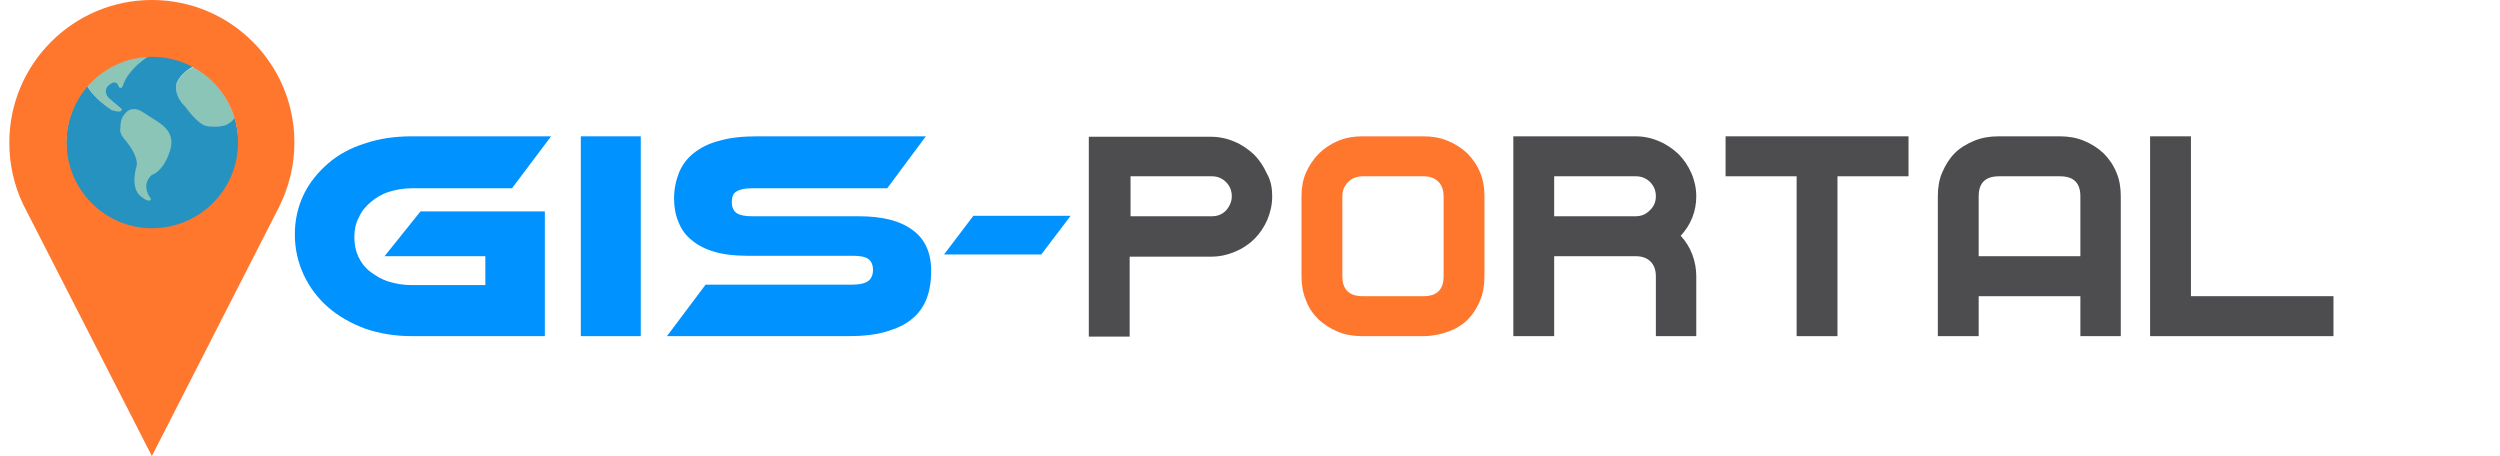<?xml version="1.0" encoding="utf-8"?>
<!-- Generator: Adobe Illustrator 21.0.0, SVG Export Plug-In . SVG Version: 6.00 Build 0)  -->
<svg version="1.1" id="Layer_1" xmlns="http://www.w3.org/2000/svg" xmlns:xlink="http://www.w3.org/1999/xlink" x="0px" y="0px"
	 viewBox="0 0 563 102.7" style="enable-background:new 0 0 563 102.7;" xml:space="preserve">
<style type="text/css">
	.st0{fill:#8DC6B7;}
	.st1{fill:#8BC5B8;}
	.st2{fill:#2692C0;}
	.st3{fill:#FF762D;}
	.st4{fill:#0092FF;}
	.st5{fill:#4D4D4F;}
</style>
<g>
	<g>
		<path id="XMLID_6_" class="st0" d="M25.3,24.9c2.5,0.8,2.2-0.2,2.2-0.2l-2.7-2.3c-1.5-1.3-0.6-2.7-0.6-2.7c2-2.4,2.7-0.1,2.7-0.1
			c0.4,0.8,0.8,0,0.8,0c1.1-4.1,6.1-7,6.1-7l-0.2-0.1c-5.5,0.2-10.5,2.8-13.9,6.9C21.3,22.4,25.3,24.9,25.3,24.9z"/>
		<path id="XMLID_5_" class="st1" d="M39.8,18.8c0,0-0.9,2.5,2,5.4c0,0,2.8,4,4.8,4.3c0,0,3.4,0.4,4.9-0.6c0,0,1.2-0.7,1.3-1.4
			c-1.5-4.9-4.8-9-9.1-11.4l0,0C43.7,15,40.8,16.2,39.8,18.8z"/>
		<g>
			<path id="XMLID_4_" class="st2" d="M52.8,26.4c-0.1,0.7-1.3,1.4-1.3,1.4c-1.5,1.1-4.9,0.6-4.9,0.6c-2-0.3-4.8-4.3-4.8-4.3
				c-2.9-2.8-2-5.4-2-5.4c1-2.5,3.9-3.8,3.9-3.8l0,0c-2.8-1.6-6-2.5-9.4-2.5c-0.3,0-0.5,0-0.8,0l0.2,0.1c0,0-4.9,2.9-6.1,7
				c0,0-0.4,0.7-0.8,0c0,0-0.6-2.2-2.7,0.1c0,0-0.9,1.4,0.6,2.7l2.7,2.3c0,0,0.3,1-2.2,0.2c0,0-4-2.5-5.6-5.5c-2.9,3.5-4.7,8-4.7,13
				c0,11,8.7,19.9,19.4,19.9s19.4-8.9,19.4-19.9C53.7,30.3,53.4,28.3,52.8,26.4z"/>
			<path id="XMLID_3_" class="st1" d="M28,25.8c0,0,1.4-2.5,4.4-0.4s7.4,3.6,5.9,8.5c-1.5,4.8-4.1,5.5-4.1,5.5s-2.7,2-0.2,5.4
				c0,0-0.1,1.2-2.3-0.6c0,0-0.1,0-0.1-0.1c-2.3-1.9-0.9-6.5-0.9-6.5s1-1.9-2.7-6.3c0,0-1.2-1.3-0.9-2.5C27.2,28.8,26.9,27,28,25.8z
				"/>
		</g>
	</g>
	<g>
		<path class="st3" d="M34.2,0C16.5,0,2.1,14.4,2.1,32.1c0,5,1.1,9.7,3.1,13.9c0.1,0.2,29,56.7,29,56.7l28.6-56
			c2.2-4.4,3.5-9.3,3.5-14.6C66.3,14.4,52,0,34.2,0z M34.2,51.4C23.6,51.4,15,42.7,15,32.1s8.6-19.3,19.3-19.3
			c10.6,0,19.3,8.6,19.3,19.3S44.9,51.4,34.2,51.4z"/>
	</g>
</g>
<path class="st4" d="M94.7,47.6h28v28.1h-30c-3.8,0-7.3-0.6-10.5-1.7c-3.2-1.2-6-2.8-8.3-4.8c-2.3-2-4.2-4.5-5.5-7.3
	c-1.3-2.8-2-5.8-2-9.1c0-3.3,0.7-6.3,2-9c1.3-2.7,3.2-5,5.5-7c2.3-2,5.1-3.5,8.3-4.5c3.2-1.1,6.7-1.6,10.5-1.6h31.4l-8.8,11.7H92.7
	c-1.8,0-3.5,0.3-5.1,0.8c-1.6,0.5-2.9,1.3-4.1,2.3c-1.2,1-2.1,2.1-2.7,3.5c-0.7,1.3-1,2.8-1,4.4c0,1.6,0.3,3.1,0.9,4.4
	c0.6,1.3,1.5,2.5,2.7,3.4c1.2,0.9,2.5,1.7,4.1,2.2c1.6,0.5,3.3,0.8,5.2,0.8h16.6v-6.5H86.6L94.7,47.6z"/>
<path class="st4" d="M144.3,75.7h-13.5v-45h13.5V75.7z"/>
<path class="st4" d="M193.3,48.7c5.4,0,9.4,1,12.2,3.1c2.8,2,4.2,5.1,4.2,9.2c0,2.3-0.3,4.3-1,6.2c-0.7,1.8-1.8,3.4-3.3,4.6
	c-1.5,1.3-3.5,2.2-5.9,2.9c-2.4,0.7-5.2,1-8.5,1h-40.8l8.7-11.6H192c1.6,0,2.8-0.3,3.5-0.8c0.7-0.5,1.1-1.4,1.1-2.5
	c0-1.2-0.4-2-1.1-2.5c-0.7-0.5-1.9-0.7-3.5-0.7h-23.8c-2.8,0-5.3-0.3-7.3-0.9c-2.1-0.6-3.8-1.5-5.1-2.6c-1.4-1.1-2.4-2.5-3-4.1
	c-0.7-1.6-1-3.4-1-5.3c0-2.1,0.4-4,1.1-5.8c0.7-1.7,1.8-3.2,3.3-4.4c1.5-1.2,3.4-2.2,5.8-2.8c2.4-0.7,5.2-1,8.5-1h38l-8.7,11.7
	h-30.4c-1.6,0-2.7,0.2-3.5,0.7c-0.8,0.4-1.1,1.3-1.1,2.4c0,1.2,0.4,2,1.1,2.5c0.8,0.5,1.9,0.7,3.5,0.7H193.3z"/>
<path class="st4" d="M241.1,48.6l-6.6,8.7h-21.9l6.6-8.7H241.1z"/>
<path class="st5" d="M286.5,44.2c0,1.9-0.4,3.6-1.1,5.3c-0.7,1.6-1.7,3.1-2.9,4.3c-1.2,1.2-2.7,2.2-4.4,2.9
	c-1.7,0.7-3.4,1.1-5.4,1.1h-18.3v18h-9.2v-45h27.5c1.9,0,3.7,0.4,5.3,1.1c1.7,0.7,3.1,1.7,4.4,2.9c1.2,1.2,2.2,2.7,2.9,4.3
	C286.2,40.6,286.5,42.4,286.5,44.2z M277.4,44.2c0-1.2-0.4-2.3-1.3-3.2c-0.9-0.9-2-1.3-3.2-1.3h-18.3v9h18.3c1.3,0,2.3-0.4,3.2-1.3
	C276.9,46.5,277.4,45.4,277.4,44.2z"/>
<path class="st3" d="M334.3,62.2c0,2-0.3,3.9-1,5.5c-0.7,1.7-1.6,3.1-2.8,4.3c-1.2,1.2-2.7,2.1-4.4,2.7c-1.7,0.6-3.6,1-5.6,1h-13.7
	c-2,0-3.9-0.3-5.5-1c-1.7-0.7-3.1-1.6-4.4-2.8c-1.2-1.2-2.2-2.6-2.8-4.3c-0.7-1.6-1-3.5-1-5.4v-18c0-1.9,0.3-3.7,1-5.3
	c0.7-1.6,1.7-3.1,2.9-4.3c1.2-1.2,2.7-2.2,4.4-2.9c1.7-0.7,3.5-1,5.4-1h13.7c2,0,3.8,0.3,5.5,1c1.7,0.7,3.1,1.6,4.4,2.8
	c1.2,1.2,2.2,2.6,2.9,4.3c0.7,1.6,1,3.4,1,5.4V62.2z M325.1,62.2v-18c0-1.4-0.4-2.5-1.2-3.3c-0.8-0.8-1.9-1.2-3.3-1.2h-13.7
	c-1.3,0-2.4,0.4-3.3,1.3c-0.9,0.9-1.3,1.9-1.3,3.2v18c0,3,1.5,4.5,4.6,4.5h13.7C323.6,66.7,325.1,65.2,325.1,62.2z"/>
<path class="st5" d="M382.1,75.7h-9.2V62.2c0-1.4-0.4-2.5-1.2-3.3c-0.8-0.8-1.9-1.2-3.3-1.2H350v18h-9.2v-45h27.5
	c1.9,0,3.7,0.4,5.3,1.1c1.7,0.7,3.1,1.7,4.4,2.9c1.2,1.2,2.2,2.7,2.9,4.3c0.7,1.6,1.1,3.4,1.1,5.2c0,3.4-1.2,6.4-3.5,8.9
	c1.1,1.2,2,2.6,2.6,4.2c0.6,1.6,0.9,3.2,0.9,4.9V75.7z M372.9,44.2c0-1.2-0.4-2.3-1.3-3.2c-0.9-0.9-2-1.3-3.2-1.3H350v9h18.3
	c1.3,0,2.3-0.4,3.2-1.3C372.5,46.5,372.9,45.4,372.9,44.2z"/>
<path class="st5" d="M413.8,39.7v36h-9.2v-36h-16v-9h41.2v9H413.8z"/>
<path class="st5" d="M477.7,75.7h-9.2v-9h-22.9v9h-9.2V44.2c0-2,0.3-3.8,1-5.4c0.7-1.6,1.6-3.1,2.8-4.3c1.2-1.2,2.7-2.1,4.4-2.8
	c1.7-0.7,3.5-1,5.5-1h13.7c2,0,3.8,0.3,5.5,1c1.7,0.7,3.1,1.6,4.4,2.8c1.2,1.2,2.2,2.6,2.9,4.3c0.7,1.6,1,3.4,1,5.4V75.7z
	 M468.5,57.7V44.2c0-3-1.5-4.5-4.6-4.5h-13.7c-3.1,0-4.6,1.5-4.6,4.5v13.5H468.5z"/>
<path class="st5" d="M484.2,75.7v-45h9.2v36h32.1v9H484.2z"/>
</svg>
